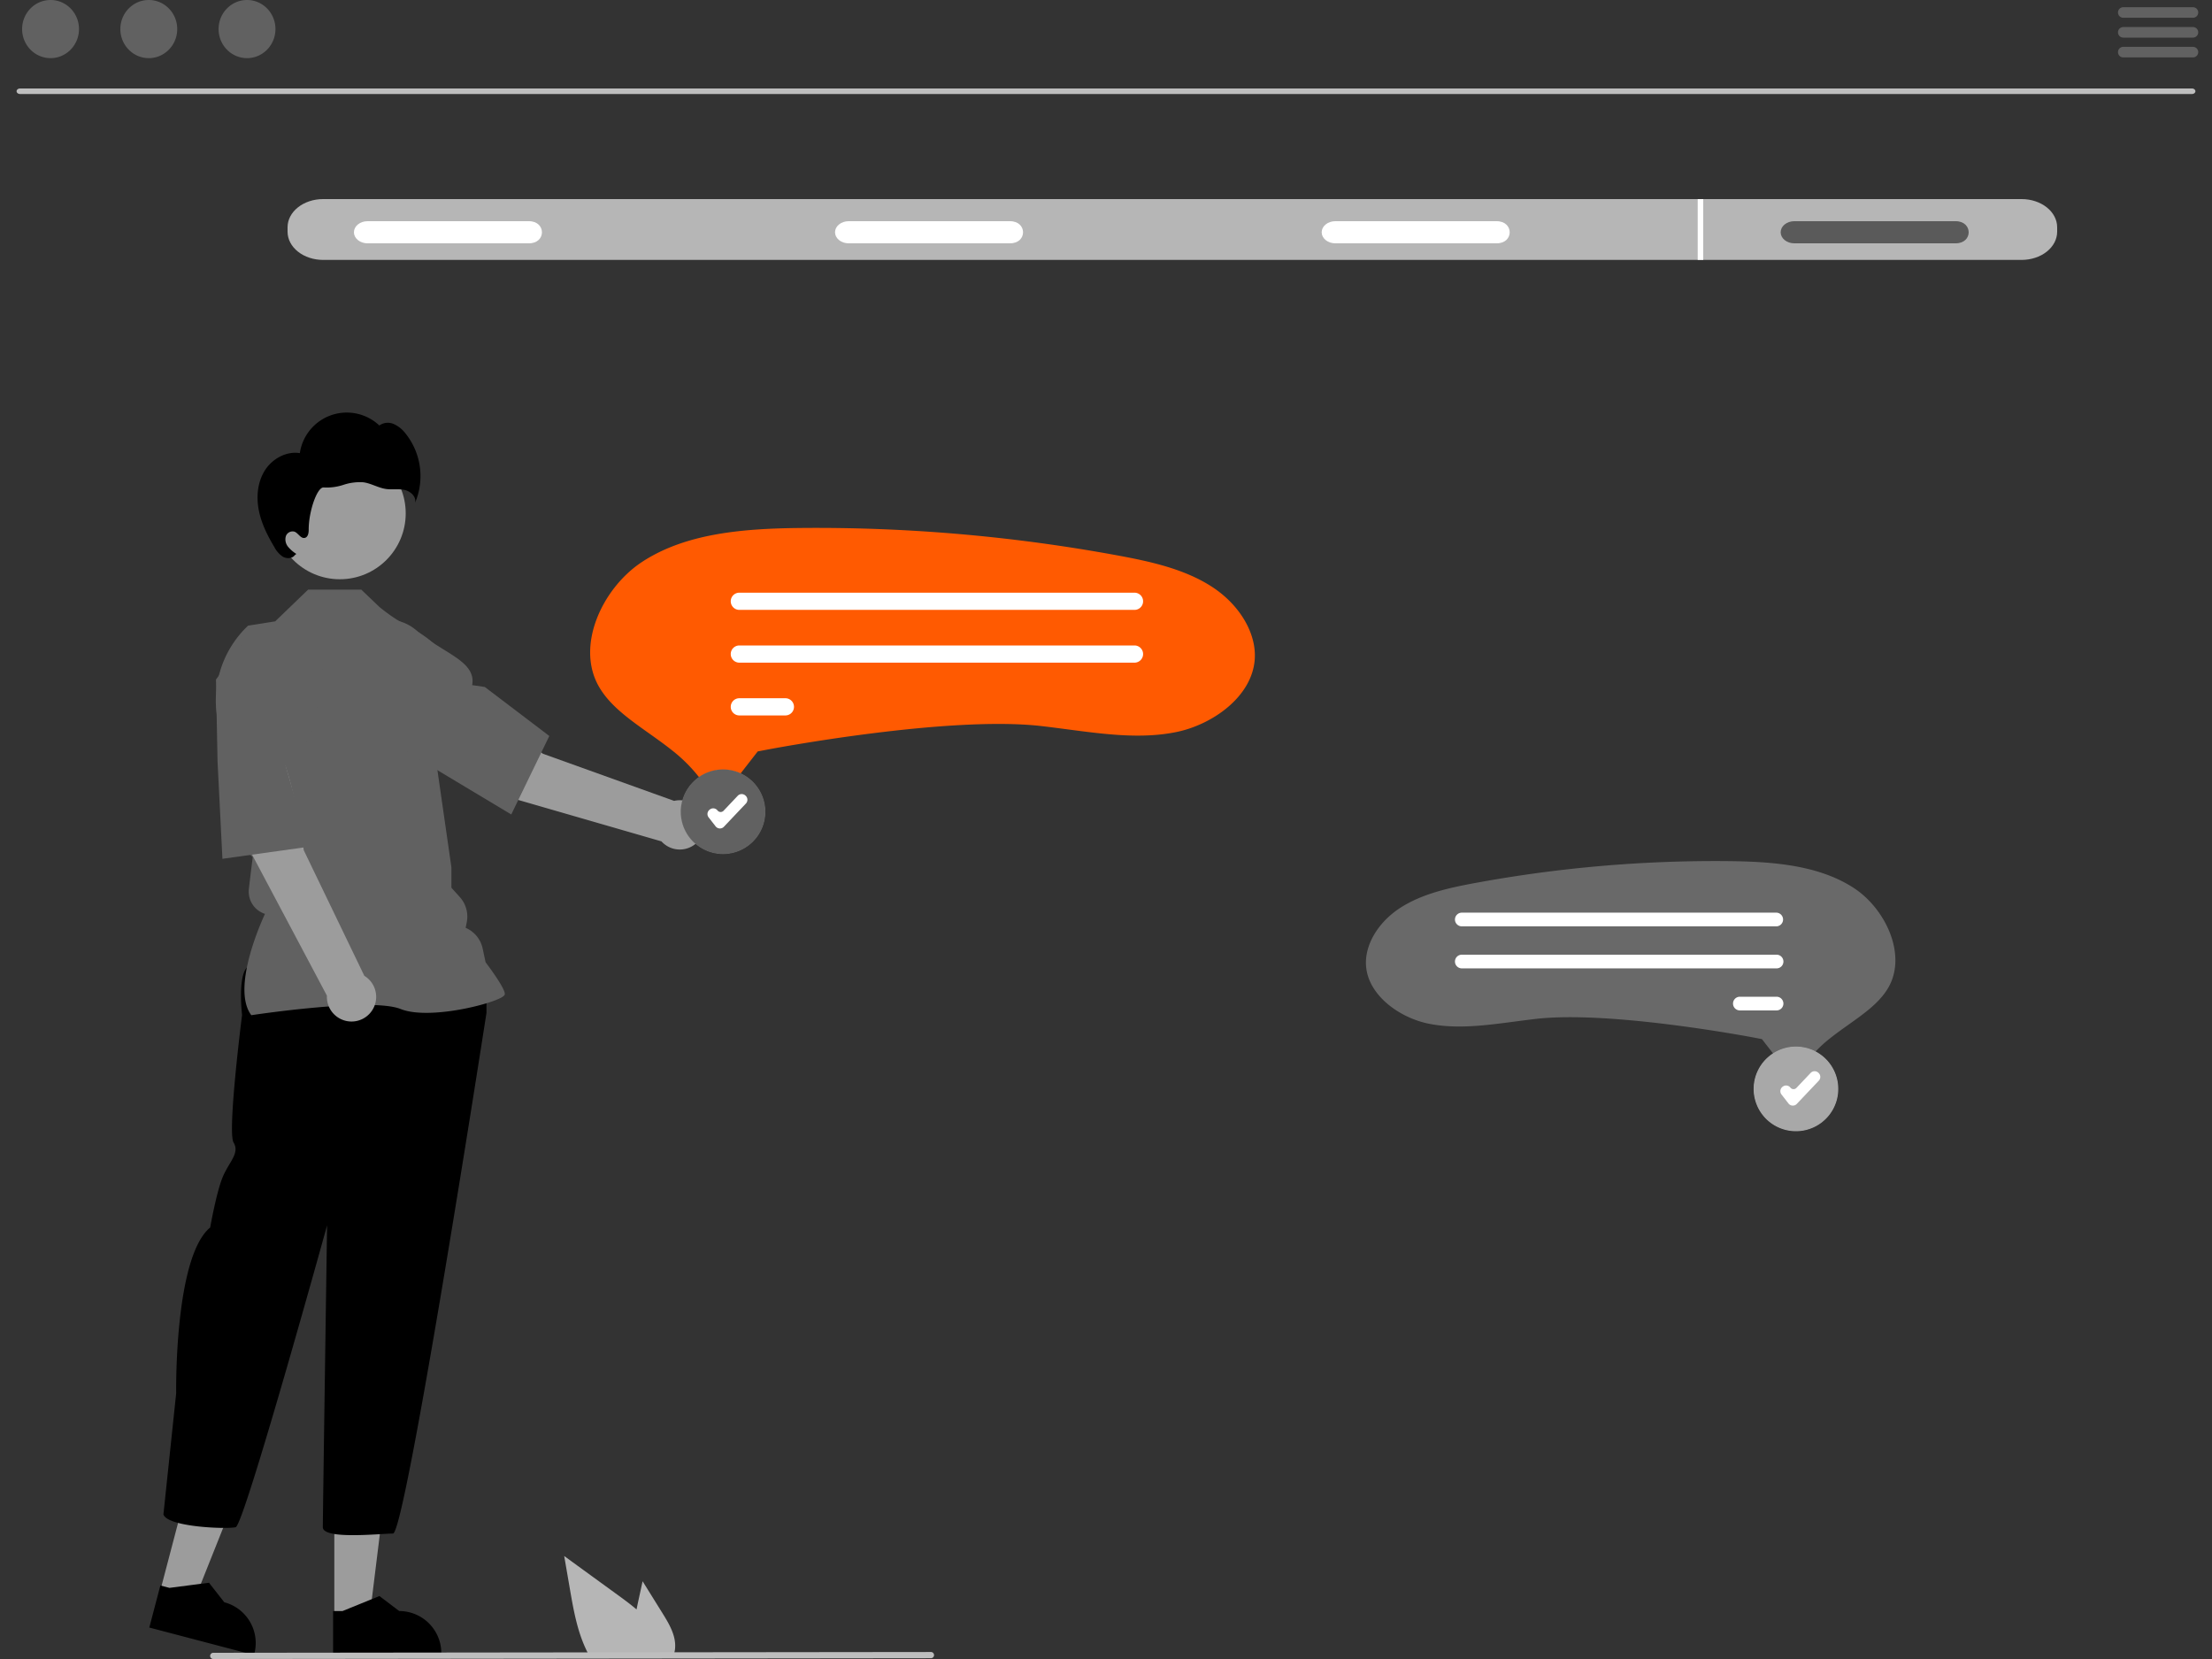 <svg xmlns="http://www.w3.org/2000/svg" width="400" height="300" fill="none"><rect width="100%" height="100%" fill="#333333" stroke="none"/><g clip-path="url(#a)"><path fill="#9C9C9C" d="m28.903 287.947 6.156 1.617 9.164-22.974-9.085-2.386-6.235 23.743z"/><path fill="#000" d="m27 294.312 18.929 4.97.063-.239a7.617 7.617 0 0 0-5.433-9.302v-.001l-2.769-3.531-7.14.929-1.652-.433L27 294.312z"/><path fill="#9C9C9C" d="M60.458 292.552h6.365l3.027-24.548h-9.393l.001 24.548z"/><path fill="#000" d="M60.235 299.191h19.57v-.248a7.62 7.62 0 0 0-7.617-7.617l-3.575-2.712-6.67 2.712h-1.709v7.865zm-15.694-124.11c-1.537 1.922-.769 8.456-.769 8.456s-2.69 21.139-1.537 23.06c1.153 1.922-.769 3.459-1.922 6.15-1.153 2.69-2.306 9.224-2.306 9.224-6.533 5.381-6.15 29.978-6.15 29.978l-2.305 21.908c.768 2.306 11.53 2.69 13.067 2.306 1.538-.385 16.527-54.577 16.527-54.577s-.769 52.271-.769 54.577c0 2.306 10.377 1.153 12.683 1.153 2.306 0 16.911-94.163 16.911-94.163v-5.381l-1.921-2.691s-39.972-1.921-41.509 0z"/><path fill="#9C9C9C" d="M61.452 104.747c6.58 0 11.914-5.334 11.914-11.914s-5.334-11.915-11.914-11.915-11.915 5.334-11.915 11.915c0 6.58 5.334 11.914 11.915 11.914z"/><path fill="#616161" d="m45.444 183.581-.065-.091c-3.47-4.859 1.75-16.535 2.537-18.228a4.245 4.245 0 0 1-2.91-4.538l.34-2.885.354-2.83-2.535-2.534-.007-.064L41.7 139.65l-2.12-8.477a18.608 18.608 0 0 1 5.281-18.034l4.902-.779 5.957-5.74h9.607l3.294 3.147c6.476 5.309 8.013 3.003 15.316 12.996l-5.229 13.775 2.923 20.317.001 3.677 1.523 1.692a5.26 5.26 0 0 1 1.248 4.553l-.2 1.001a5.269 5.269 0 0 1 3.074 3.736l.534 2.494c.458.604 3.477 4.629 3.477 5.73 0 .165-.122.325-.384.502-2.057 1.393-13.429 4.233-18.462 2.219-5.361-2.143-26.673 1.073-26.887 1.105l-.111.017z"/><path fill="#9C9C9C" d="m39.392 135.25 9.906-1.939c3.664 5.471 5.63 20.432 5.63 20.432l10.954 22.715a4.457 4.457 0 1 1-6.766 3.583l-14.285-26.913-5.44-17.878z"/><path fill="#616161" d="m39.336 137.601-.281-14.725 4.662-6.237a8.197 8.197 0 0 1 8.067-3.122 8.176 8.176 0 0 1 6.54 9.046c-.79 6.235-2.587 14.038-6.652 15.803l-.04.018 4.212 14.732-15.622 2.182-.886-17.697z"/><path fill="#9C9C9C" d="M98.173 136.3s-11.89-9.293-18.337-10.628l-5.707 8.327 15.434 9.458 30.05 8.689a4.465 4.465 0 0 0 4.263 1.372 4.45 4.45 0 0 0 3.396-5.339 4.458 4.458 0 0 0-5.366-3.354L98.173 136.3z"/><path fill="#616161" d="m77.257 138.167-12.39-7.961-2.587-7.344a8.197 8.197 0 0 1 1.896-8.441 8.18 8.18 0 0 1 11.156-.399c4.74 4.128 10.847 5.511 10.052 9.87l2.282.334 11.668 8.862-6.88 14.193-15.197-9.114z"/><path fill="#000" d="M47.937 85.004c1.338-2.07 3.849-3.45 6.283-3.062a8.58 8.58 0 0 1 14.374-5.003 2.667 2.667 0 0 1 2.61-.261 5.5 5.5 0 0 1 2.119 1.7 12.345 12.345 0 0 1 1.727 12.56c.297-1.081-.786-2.099-1.881-2.341-1.095-.243-2.243-.013-3.354-.171-1.423-.203-2.702-1.028-4.127-1.214a9.398 9.398 0 0 0-3.571.459 9.68 9.68 0 0 1-3.57.479c-1.199-.143-2.744 4.404-2.723 7.606.004.607-.121 1.386-.715 1.514-.73.159-1.153-.849-1.848-1.124a1.286 1.286 0 0 0-1.577.84 2.096 2.096 0 0 0 .4 1.877c.427.512.934.952 1.502 1.303l-.286.238c-.476.629-1.464.656-2.15.267a4.646 4.646 0 0 1-1.545-1.758c-1.27-2.112-2.383-4.362-2.831-6.786-.449-2.423-.174-5.053 1.163-7.123z"/><path fill="#BEBEBE" d="M396.383 17H3.617a.718.718 0 0 1-.437-.15.453.453 0 0 1-.18-.35c0-.13.065-.256.18-.35a.718.718 0 0 1 .437-.15h392.766a.717.717 0 0 1 .437.15c.115.094.18.22.18.35 0 .13-.065.256-.18.35a.717.717 0 0 1-.437.15z"/><path fill="#616161" d="M9.142 10.513c2.84 0 5.142-2.353 5.142-5.256C14.284 2.353 11.982 0 9.142 0 6.302 0 4 2.353 4 5.257c0 2.903 2.302 5.256 5.142 5.256zm17.764 0c2.84 0 5.142-2.353 5.142-5.256C32.048 2.353 29.746 0 26.906 0c-2.84 0-5.142 2.353-5.142 5.257 0 2.903 2.302 5.256 5.142 5.256zm17.764 0c2.84 0 5.141-2.353 5.141-5.256C49.811 2.353 47.51 0 44.67 0s-5.142 2.353-5.142 5.257c0 2.903 2.303 5.256 5.142 5.256zm351.885-9.21h-12.618a.957.957 0 0 0-.664 1.624.957.957 0 0 0 .664.287h12.618a.955.955 0 0 0 0-1.911zm0 3.587h-12.618a.957.957 0 0 0-.664 1.624.957.957 0 0 0 .664.286h12.618a.955.955 0 0 0 0-1.91zm0 3.58h-12.618a.957.957 0 0 0-.664 1.625.957.957 0 0 0 .664.287h12.618a.955.955 0 0 0 0-1.911z"/><path fill="#B6B6B6" d="M365.584 36H58.416c-1.7.002-3.331.539-4.534 1.493-1.203.954-1.88 2.247-1.882 3.597v.82c.002 1.35.68 2.643 1.882 3.597 1.203.954 2.833 1.491 4.534 1.493h307.168c1.701-.002 3.331-.539 4.534-1.493 1.203-.954 1.879-2.247 1.882-3.597v-.82c-.003-1.35-.679-2.643-1.882-3.597-1.203-.954-2.833-1.491-4.534-1.493z"/><path fill="#fff" d="M95.608 44H66.46c-.653 0-1.278-.21-1.74-.586-.461-.375-.72-.884-.72-1.414 0-.53.26-1.039.72-1.414.463-.375 1.088-.586 1.741-.586h29.147c3.174-.036 3.205 4.036 0 4zm87 0h-29.147c-.653 0-1.279-.21-1.74-.586-.462-.375-.721-.884-.721-1.414 0-.53.259-1.039.721-1.414.461-.375 1.087-.586 1.74-.586h29.147c3.174-.036 3.205 4.036 0 4zm88 0h-29.147c-.653 0-1.279-.21-1.74-.586-.462-.375-.721-.884-.721-1.414 0-.53.259-1.039.721-1.414.461-.375 1.087-.586 1.74-.586h29.147c3.174-.036 3.205 4.036 0 4z"/><path fill="#5A5A5A" d="M353.608 44h-29.147c-.653 0-1.279-.21-1.74-.586-.462-.375-.721-.884-.721-1.414 0-.53.259-1.039.721-1.414.461-.375 1.087-.586 1.74-.586h29.147c3.174-.036 3.205 4.036 0 4z"/><path fill="#fff" d="M308 36h-1v11h1V36z"/><path fill="#FF5A01" d="M129.87 143.51c-.035 0-.07 0-.105-.002a2.539 2.539 0 0 1-2.04-1.16 28.669 28.669 0 0 0-6.034-6.536c-1.416-1.132-2.895-2.184-4.326-3.202-3.692-2.625-7.168-5.097-9.098-8.513-4.208-7.448.747-17.823 7.826-22.476 7.94-5.218 18.383-6.036 28.486-6.144a300.52 300.52 0 0 1 57.423 4.946c5.953 1.098 12.185 2.444 17.192 5.709 4.978 3.246 8.003 8.357 7.708 13.023-.431 6.81-7.65 11.899-14.224 13.229-6.266 1.267-12.776.411-19.667-.496-1.521-.2-3.094-.407-4.65-.587-16.906-1.954-48.664 4.069-50.008 4.327l-1.333.255-5.172 6.656a2.482 2.482 0 0 1-1.978.971z"/><path fill="#fff" d="M205.152 110.287h-71.455a1.557 1.557 0 0 1-1.554-1.555 1.551 1.551 0 0 1 1.554-1.555h71.455a1.555 1.555 0 1 1 0 3.11zm.001 9.543h-71.455a1.56 1.56 0 0 1-1.437-.958 1.541 1.541 0 0 1-.119-.595 1.536 1.536 0 0 1 .454-1.1 1.552 1.552 0 0 1 1.099-.457h71.458c.412 0 .808.164 1.099.456a1.552 1.552 0 0 1 0 2.198 1.552 1.552 0 0 1-1.099.456zm-63.129 9.543h-8.327a1.554 1.554 0 0 1 0-3.11h8.327a1.555 1.555 0 1 1 0 3.11z"/><path fill="#696969" d="m322.73 193.204-4.119-5.302-1.062-.203c-1.07-.205-26.367-5.003-39.834-3.446-1.239.143-2.492.308-3.704.467-5.489.723-10.674 1.405-15.665.395-5.236-1.059-10.987-5.113-11.33-10.537-.235-3.716 2.175-7.788 6.14-10.373 3.988-2.601 8.952-3.673 13.694-4.548a239.416 239.416 0 0 1 45.739-3.939c8.048.085 16.367.737 22.691 4.894 5.638 3.706 9.585 11.969 6.234 17.903-1.537 2.72-4.307 4.69-7.247 6.78-1.14.811-2.319 1.649-3.446 2.551a22.835 22.835 0 0 0-4.807 5.206 2.012 2.012 0 0 1-1.625.924 1.967 1.967 0 0 1-.961-.201 1.983 1.983 0 0 1-.698-.571z"/><path fill="#fff" d="M264.34 167.514h56.917a1.24 1.24 0 0 0 0-2.477H264.34a1.241 1.241 0 0 0-1.236 1.238 1.24 1.24 0 0 0 1.236 1.239zm0 7.601h56.917a1.23 1.23 0 0 0 .878-.361 1.236 1.236 0 0 0 .002-1.752 1.228 1.228 0 0 0-.877-.363h-56.92a1.236 1.236 0 0 0-1.236 1.238 1.242 1.242 0 0 0 1.236 1.238zm50.284 7.602h6.633a1.238 1.238 0 0 0 0-2.477h-6.633c-.328 0-.643.13-.876.362a1.242 1.242 0 0 0 0 1.752c.233.232.548.363.876.363zm-183.872-28.368a7.557 7.557 0 0 0 0-15.114 7.557 7.557 0 1 0 0 15.114z"/><path fill="#616161" d="M130.752 154.441a7.646 7.646 0 0 1-7.502-9.141 7.647 7.647 0 0 1 13.862-2.758 7.646 7.646 0 0 1-.954 9.656 7.656 7.656 0 0 1-5.406 2.243z"/><path fill="#fff" d="m130.186 149.812-.048-.001a.996.996 0 0 1-.733-.381l-1.263-1.623a.983.983 0 0 1-.079-1.096.995.995 0 0 1 .252-.292l.046-.035a.98.98 0 0 1 1.096-.08c.113.065.212.151.292.253a.713.713 0 0 0 .534.277.715.715 0 0 0 .558-.224l2.564-2.707a.99.99 0 0 1 1.398-.038l.042.04a.987.987 0 0 1 .038 1.398l-3.98 4.2a.972.972 0 0 1-.717.309zm194.578 54.655a7.557 7.557 0 0 0 7.557-7.557 7.557 7.557 0 1 0-7.557 7.557z"/><path fill="#A8A8A8" d="M324.765 204.559a7.646 7.646 0 0 1-7.067-4.722 7.649 7.649 0 1 1 7.067 4.722z"/><path fill="#fff" d="m324.199 199.93-.049-.001a.985.985 0 0 1-.732-.381l-1.263-1.623a.983.983 0 0 1-.079-1.096.995.995 0 0 1 .252-.292l.045-.035c.103-.08.22-.139.345-.174a1 1 0 0 1 .752.094c.113.065.212.15.291.253a.727.727 0 0 0 .534.277.72.72 0 0 0 .558-.224l2.565-2.707a.989.989 0 0 1 1.398-.038l.042.04a.987.987 0 0 1 .038 1.398l-3.98 4.2a.972.972 0 0 1-.717.309z"/><path fill="#B6B6B6" d="m119.831 291.771-3.629-5.832-.724 3.332a102.22 102.22 0 0 0-.372 1.765c-1.031-.88-2.128-1.694-3.201-2.475a8247.536 8247.536 0 0 1-9.879-7.182l1.031 5.977c.635 3.68 1.299 7.436 2.871 10.801.174.382.362.758.565 1.125h15.315c.123-.341.208-.694.254-1.054a.417.417 0 0 0 .005-.071c.24-2.282-1.022-4.433-2.236-6.386z"/><path fill="#BEBEBE" d="M168.343 299.855 38.561 300a.56.56 0 0 1-.395-.956.563.563 0 0 1 .395-.165l129.782-.144a.546.546 0 0 1 .397.163.56.56 0 0 1-.397.957z"/></g><defs><clipPath id="a"><path fill="#fff" d="M0 0h400v300H0z"/></clipPath></defs></svg>